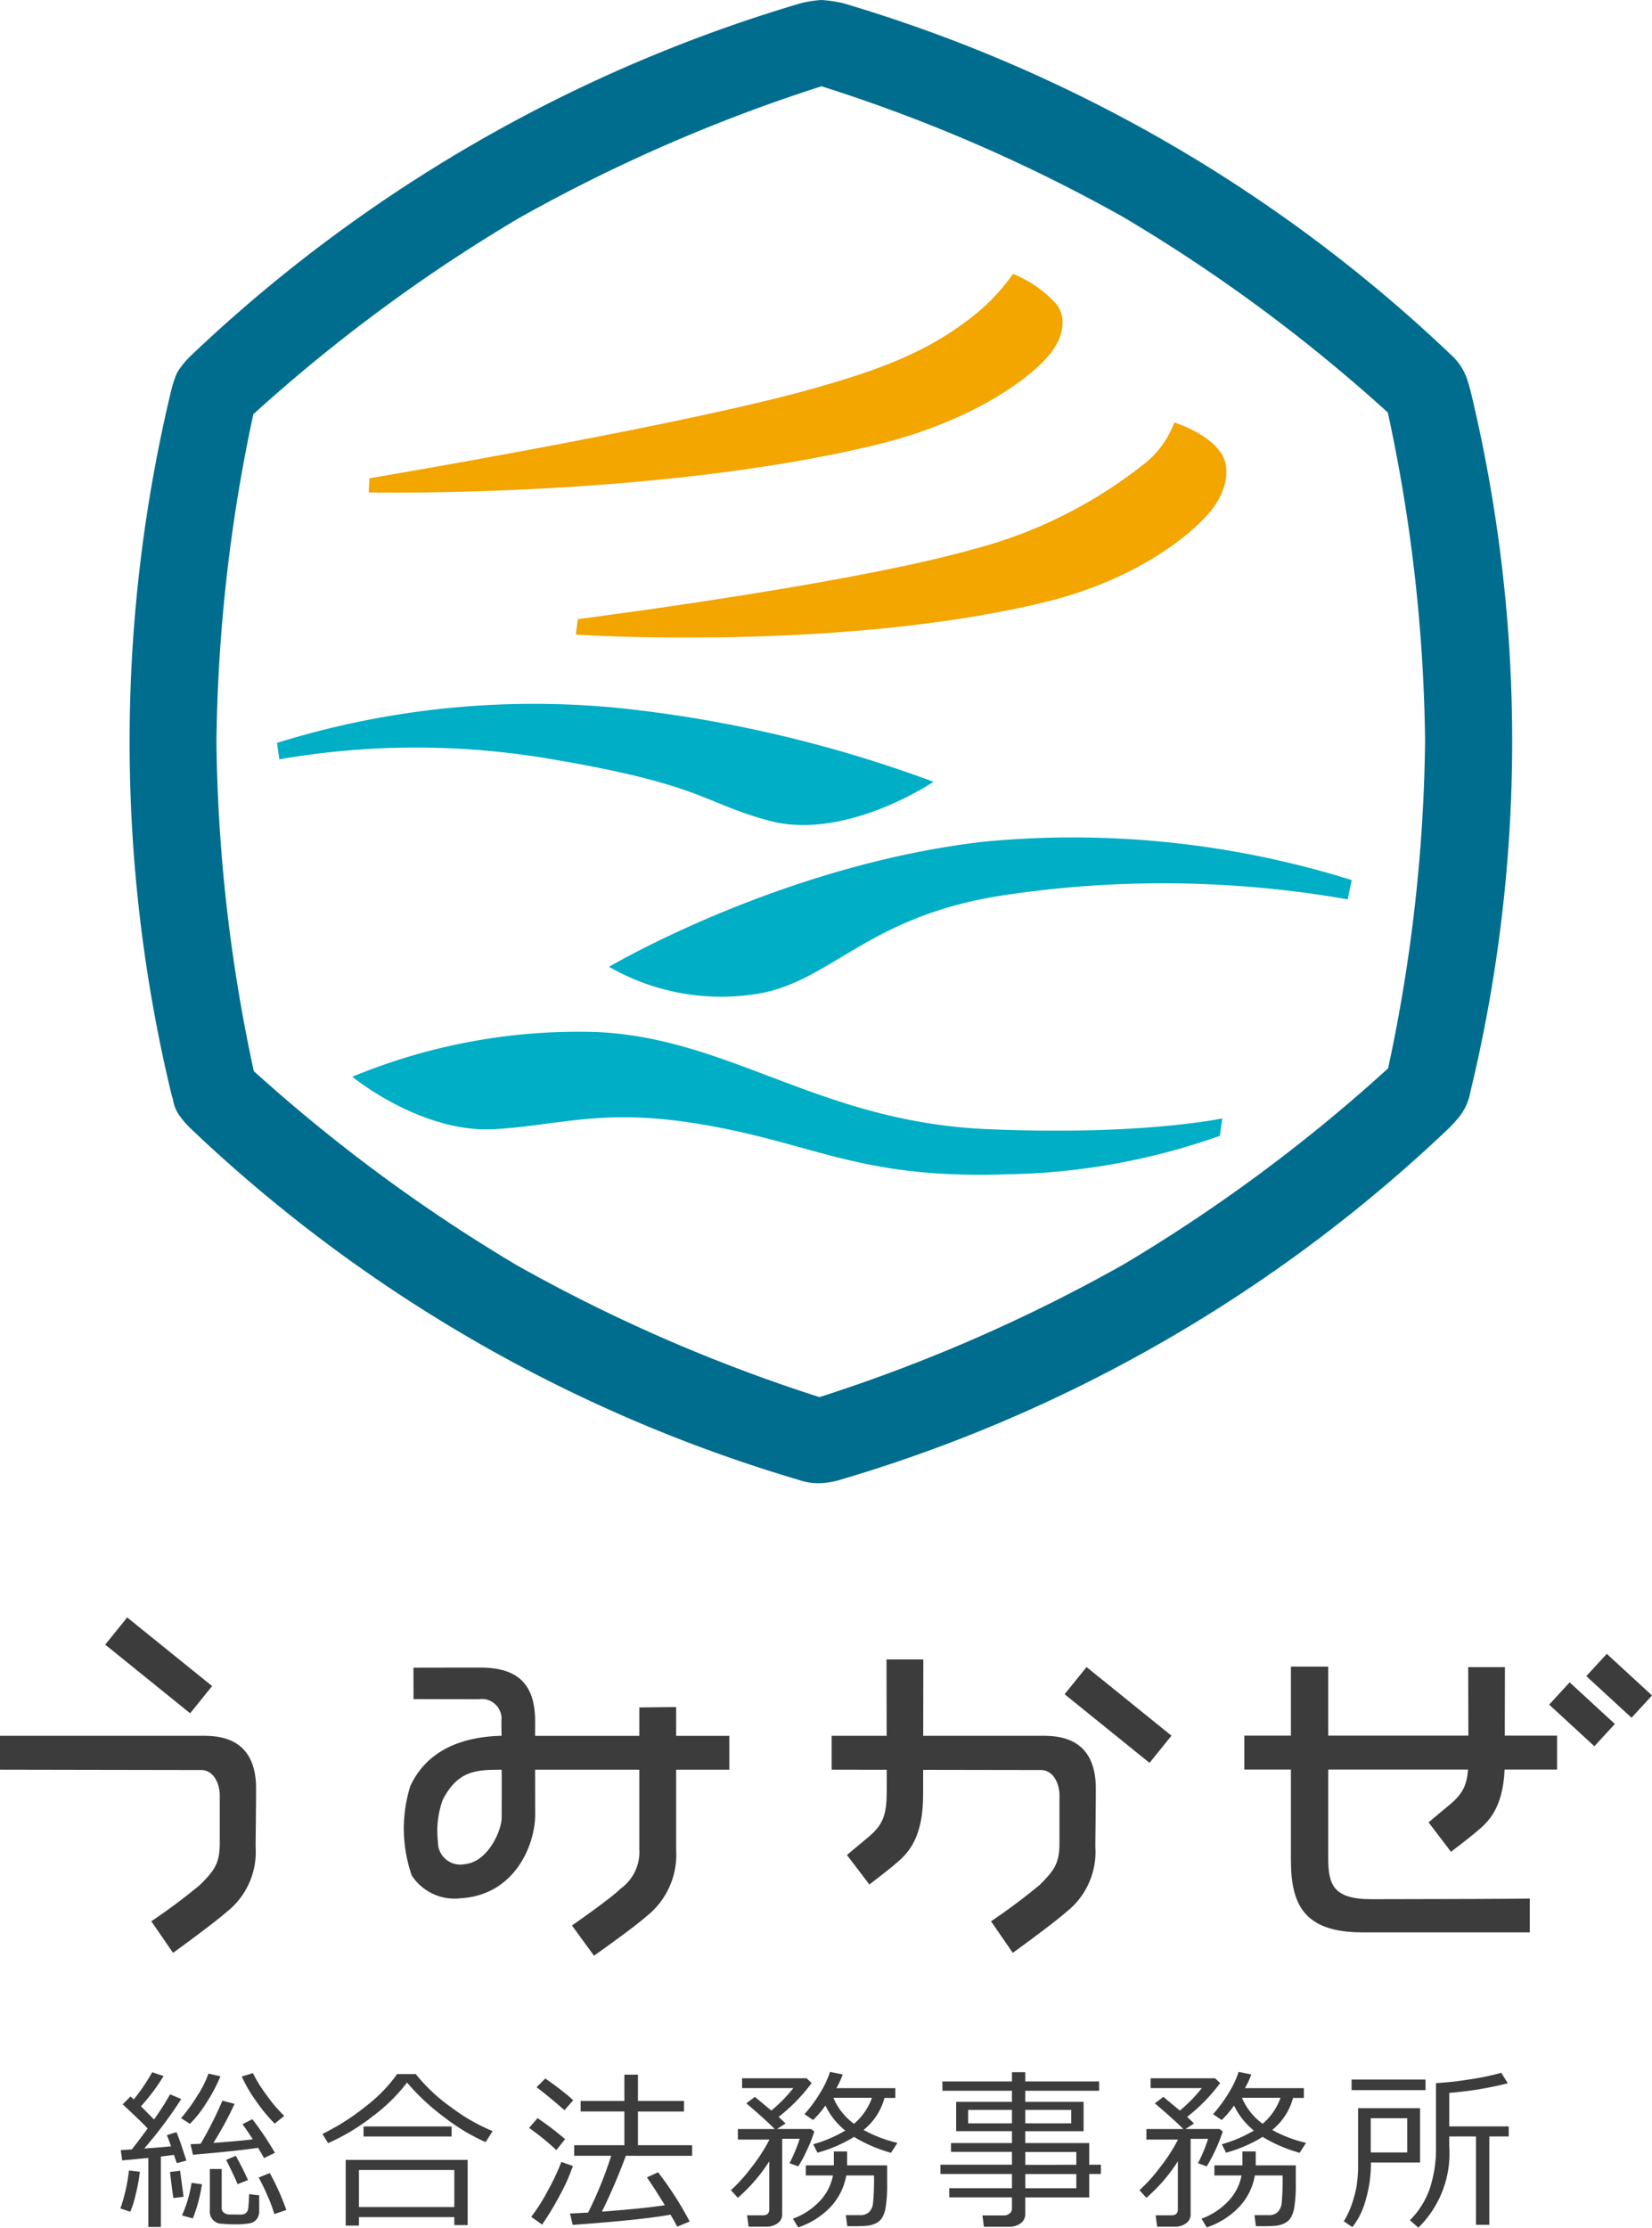 <svg xmlns="http://www.w3.org/2000/svg" width="129.925" height="175.113" viewBox="0 0 129.925 175.113">
  <g id="グループ_3210" data-name="グループ 3210" transform="translate(-552.707 -829.745)">
    <path id="パス_8" data-name="パス 8" d="M248.463,155.948c-.052-.207-.1-.388-.164-.569a4.608,4.608,0,0,0-1.422-2.266,117.694,117.694,0,0,0-47.771-27.582,10.757,10.757,0,0,0-1.689-.241,9.445,9.445,0,0,0-1.568.241,118.2,118.2,0,0,0-48,27.711,6.732,6.732,0,0,0-1.086,1.336,8.215,8.215,0,0,0-.448,1.318,118.294,118.294,0,0,0,0,55.423c.034.138.078.259.112.379a2.967,2.967,0,0,0,.612,1.413c.043.069.095.121.138.181a7.51,7.51,0,0,0,.681.741,117.691,117.691,0,0,0,47.771,27.582,4.743,4.743,0,0,0,2.275.215,6.066,6.066,0,0,0,1.06-.233,117.65,117.65,0,0,0,47.78-27.582,8.43,8.43,0,0,0,.612-.655,4.405,4.405,0,0,0,1.12-2.258,117.324,117.324,0,0,0-.009-55.156Zm-27.384,68.8a128.407,128.407,0,0,1-23.8,10.366,128.5,128.5,0,0,1-23.774-10.349,129.28,129.28,0,0,1-20.715-15.278,128.748,128.748,0,0,1-2.938-25.885,129.066,129.066,0,0,1,2.9-25.747,128.859,128.859,0,0,1,20.853-15.4,128.754,128.754,0,0,1,23.834-10.383,126.149,126.149,0,0,1,23.765,10.3,128.272,128.272,0,0,1,20.775,15.346,128.477,128.477,0,0,1,2.93,25.8A128.359,128.359,0,0,1,242,209.269,128.389,128.389,0,0,1,221.079,224.753Z" transform="translate(419.877 704.455)" fill="#006d8e"/>
    <path id="パス_9" data-name="パス 9" d="M215.516,150.28a9.058,9.058,0,0,1,3.455,2.421c.517.664.784,2.008-.345,3.61-1.2,1.723-5.825,5.48-14.045,7.445-17.363,4.153-39.732,3.7-39.732,3.7l.052-1.112s23.851-4.015,34.346-6.9c5.842-1.611,9.513-3.025,13.011-5.756A15.907,15.907,0,0,0,215.516,150.28Z" transform="translate(416.858 700.999)" fill="#f3a500"/>
    <path id="パス_10" data-name="パス 10" d="M230.815,163.83s2.869.879,3.809,2.619c.414.758.534,2.232-.646,3.946-1.258,1.835-5.834,5.782-13.537,7.609-16.268,3.869-36.69,2.5-36.69,2.5l.155-1.215s20.99-2.671,30.856-5.429a36.419,36.419,0,0,0,13.52-6.643A7.393,7.393,0,0,0,230.815,163.83Z" transform="translate(414.244 699.124)" fill="#f3a500"/>
    <path id="パス_11" data-name="パス 11" d="M244.874,206.55a83.85,83.85,0,0,0-27.263-.293c-10.323,1.62-13.192,6.506-18.759,7.643a17.729,17.729,0,0,1-12.072-2.051s13.537-8,29.452-9.832a73.385,73.385,0,0,1,28.961,3.016Z" transform="translate(413.825 693.895)" fill="#00aec5"/>
    <path id="パス_12" data-name="パス 12" d="M156.66,193.856a62.881,62.881,0,0,1,21.387-.017c11.934,2.016,11.874,3.412,17.1,4.834,6.032,1.637,12.96-3.05,12.96-3.05a101.235,101.235,0,0,0-24.644-5.79,68.02,68.02,0,0,0-26.988,2.731Z" transform="translate(418.017 695.578)" fill="#00aec5"/>
    <path id="パス_13" data-name="パス 13" d="M163.35,222.949a46.434,46.434,0,0,1,19.241-3.516c10.486.482,17.518,7.031,30.546,7.626,12.15.551,18.638-.836,18.638-.836l-.2,1.37a52.434,52.434,0,0,1-16.777,3.024c-11.994.4-15.269-2.62-24.868-4.067-7.083-1.068-10.357.224-15.4.517C168.761,227.4,163.35,222.949,163.35,222.949Z" transform="translate(417.065 691.438)" fill="#00aec5"/>
    <g id="グループ_3202" data-name="グループ 3202" transform="translate(552.707 956.888)">
      <path id="パス_1" data-name="パス 1" d="M308.218,160.6H292.58v2.663s14.381.027,15.813.027c1,0,1.47,1.091,1.47,1.983v3.717c0,1.581-.348,2.129-1.544,3.321a46.86,46.86,0,0,1-3.839,2.869l1.71,2.483s3.149-2.277,4.183-3.19a6,6,0,0,0,2.308-5.173s.04-3.457.04-4.548C312.722,160.415,309.349,160.6,308.218,160.6Z" transform="translate(-292.58 -151.295)" fill="#3c3c3c"/>
      <path id="パス_2" data-name="パス 2" d="M502.423,160.6H486.15v2.663s15.012.027,16.449.027c1,0,1.47,1.091,1.47,1.983v3.717c0,1.581-.348,2.129-1.544,3.321a46.864,46.864,0,0,1-3.838,2.869l1.71,2.483s3.149-2.277,4.18-3.19a6,6,0,0,0,2.311-5.173s.041-3.457.041-4.548C506.93,160.415,503.555,160.6,502.423,160.6Z" transform="translate(-420.745 -151.295)" fill="#3c3c3c"/>
      <rect id="長方形_1" data-name="長方形 1" width="24.598" height="2.666" transform="translate(97.863 9.293)" fill="#3c3c3c"/>
      <path id="パス_3" data-name="パス 3" d="M396.872,150.092l0-1.159c0-3.011-1.49-4.2-4.3-4.2-3.6,0-5.268.007-5.268.007l.007,2.47s3.774.01,5.133.01a1.549,1.549,0,0,1,1.777,1.716s0,.176.014,1.159c-2.967.064-5.842,1.051-7.18,3.96a11.193,11.193,0,0,0,.118,7.025,4.018,4.018,0,0,0,3.859,1.784c4.281-.26,5.845-4.237,5.845-6.569l-.007-3.534h15.276V150.1H396.872Zm-5.572,10.1a1.758,1.758,0,0,1-2.071-1.767,7.245,7.245,0,0,1,.382-3.311c1.2-2.281,2.588-2.352,4.629-2.352.013.953,0,3.784,0,3.784C394.239,157.519,393.168,160.047,391.3,160.188Z" transform="translate(-354.787 -140.79)" fill="#3c3c3c"/>
      <path id="パス_4" data-name="パス 4" d="M431.008,153.95v11.14a3.55,3.55,0,0,1-1.48,3.112c-.794.794-3.818,2.889-3.818,2.889l1.733,2.375s3.085-2.173,4.109-3.082a6.166,6.166,0,0,0,2.352-5.227V153.92Z" transform="translate(-380.727 -146.875)" fill="#3c3c3c"/>
      <path id="パス_5" data-name="パス 5" d="M492.822,142.833l.02,10.184c0,2.041-.24,2.808-1.578,3.892-.436.355-1.554,1.3-1.554,1.3l1.767,2.318c-.013-.014,1.166-.865,2.217-1.767.889-.764,2.007-1.987,2.007-5.271l.017-10.657h-2.9Z" transform="translate(-423.101 -139.532)" fill="#3c3c3c"/>
      <path id="パス_6" data-name="パス 6" d="M628.2,144.63l.02,7.011c0,2.041-.243,2.808-1.582,3.893-.436.355-1.554,1.3-1.554,1.3l1.767,2.318c-.017-.014,1.166-.865,2.217-1.767.892-.764,2.007-1.987,2.007-5.271l.014-7.481Z" transform="translate(-512.731 -140.724)" fill="#3c3c3c"/>
      <path id="パス_7" data-name="パス 7" d="M611.837,162.743c-.061.02-7.924.051-12.435.051-3.088,0-3.419-1.183-3.419-3.325V144.51H593.05v15.164c0,3.528,1,5.727,5.643,5.727h13.144Z" transform="translate(-491.524 -140.644)" fill="#3c3c3c"/>
      <rect id="長方形_2" data-name="長方形 2" width="2.75" height="8.586" transform="translate(8.275 2.14) rotate(-51.068)" fill="#3c3c3c"/>
      <rect id="長方形_3" data-name="長方形 3" width="2.747" height="8.586" transform="translate(83.728 6.038) rotate(-51.068)" fill="#3c3c3c"/>
      <rect id="長方形_4" data-name="長方形 4" width="2.379" height="4.832" transform="matrix(0.677, -0.736, 0.736, 0.677, 121.837, 6.855)" fill="#3c3c3c"/>
      <rect id="長方形_5" data-name="長方形 5" width="2.379" height="4.832" transform="matrix(0.677, -0.736, 0.736, 0.677, 124.759, 4.614)" fill="#3c3c3c"/>
    </g>
    <g id="グループ_3203" data-name="グループ 3203" transform="translate(562.174 992.61)">
      <path id="パス_14" data-name="パス 14" d="M400.779,237.809l-.779-.253a13.5,13.5,0,0,0,.673-2.989l.857.1a12.41,12.41,0,0,1-.311,1.722A7.614,7.614,0,0,1,400.779,237.809Zm1.418,1.213v-5.439l-2.053.195-.113-.81.871-.055c.369-.465.779-1.011,1.244-1.643-.3-.335-.957-.963-1.961-1.9l.611-.622.26.236a15.77,15.77,0,0,0,1.449-2.139l.892.3a15.384,15.384,0,0,1-1.78,2.378c.444.441.786.789,1.028,1.039a20.926,20.926,0,0,0,1.264-1.981l.878.372a33.5,33.5,0,0,1-2.911,3.888q1.363-.092,2.108-.171c-.143-.417-.253-.711-.331-.878l.759-.236c.126.263.386,1.011.779,2.238l-.758.195-.219-.649c-.345.048-.687.092-1.028.13v5.541H402.2Zm1.975-2.286c-.075-.461-.168-1.144-.267-2.05l.789-.1.277,2.046Zm1.3-5.835-.7-.444a13.366,13.366,0,0,0,1.271-1.749,8.116,8.116,0,0,0,.885-1.756l.943.212a12.912,12.912,0,0,1-1.1,2.077A9.246,9.246,0,0,1,405.473,230.9Zm.225,7.434-.851-.232a9.983,9.983,0,0,0,.752-2.562l.817.113A12.224,12.224,0,0,1,405.7,238.336Zm.01-5-.191-.83c.126-.007.4-.017.8-.041a28.894,28.894,0,0,0,1.708-3.382l.957.246a26.507,26.507,0,0,1-1.667,3.075c1.244-.092,2.279-.184,3.1-.284q-.441-.692-.81-1.189l.775-.393a24.284,24.284,0,0,1,1.777,2.641l-.857.417q-.159-.3-.472-.81Q409.142,233.042,405.709,233.331Zm1.332,1.117h.929v3.071a.414.414,0,0,0,.185.369.682.682,0,0,0,.325.133c.1.007.427.007.994.007a.591.591,0,0,0,.4-.12.559.559,0,0,0,.181-.365c.024-.167.051-.536.075-1.114l.789.085v1.226a1.035,1.035,0,0,1-.185.639.918.918,0,0,1-.529.331,6.045,6.045,0,0,1-1.261.085,8.545,8.545,0,0,1-.905-.041H408a.952.952,0,0,1-.963-1.056v-3.252Zm2.18,1.192q-.266-.646-.9-1.906l.755-.321a20.831,20.831,0,0,1,.963,1.906Zm2.918-4.759a12.877,12.877,0,0,1-1.452-1.759,10.589,10.589,0,0,1-1.134-1.944l.875-.263a10.882,10.882,0,0,0,1.079,1.732,11.256,11.256,0,0,0,1.384,1.626Zm-.027,7.109a11.393,11.393,0,0,0-.553-1.469,13.287,13.287,0,0,0-.683-1.4l.878-.352a19.265,19.265,0,0,1,1.3,2.9Z" transform="translate(-400 -226.816)" fill="#3c3c3c"/>
      <path id="パス_15" data-name="パス 15" d="M459.348,232.61a15.413,15.413,0,0,1-3.2-1.917,17.563,17.563,0,0,1-2.982-2.767,13.467,13.467,0,0,1-2.672,2.631,16.4,16.4,0,0,1-3.536,2.132l-.444-.724a17.751,17.751,0,0,0,3.392-2.159,11.788,11.788,0,0,0,2.48-2.545h1.469a13.621,13.621,0,0,0,2.815,2.634,14.73,14.73,0,0,0,3.225,1.848Zm-2.463,5.893h-7.5v.67h-1.042v-5.165h9.59v5.124h-1.049V238.5Zm-7.5-.789h7.5V234.8h-7.5Zm7.287-5.548h-6.925v-.789h6.925Z" transform="translate(-430.621 -227.086)" fill="#3c3c3c"/>
      <path id="パス_16" data-name="パス 16" d="M496.235,233.324a19.5,19.5,0,0,0-2.145-1.749l.666-.765a24.778,24.778,0,0,1,2.166,1.647Zm-1.121,5.852-.857-.612a13.517,13.517,0,0,0,1.295-2.036,17.406,17.406,0,0,0,1.076-2.275l.905.318a14.255,14.255,0,0,1-1,2.251A23.146,23.146,0,0,1,495.115,239.176Zm1.759-8.992c-.84-.734-1.575-1.339-2.193-1.807l.683-.683a22.608,22.608,0,0,1,2.2,1.7Zm.646,9.012-.212-.892c.441-.017.916-.041,1.428-.072a31.3,31.3,0,0,0,1.814-4.465h-2.911v-.83h3.946v-2.651h-3.44v-.83h3.44V227.39h1.069v2.067h3.621v.83h-3.621v2.651h4.26v.83H501.7a45.884,45.884,0,0,1-1.882,4.39q3.418-.256,4.947-.506c-.523-.857-.994-1.589-1.407-2.186l.878-.4a26.845,26.845,0,0,1,2.484,3.867l-.977.407c-.137-.263-.314-.577-.53-.943Q502.88,238.817,497.52,239.2Z" transform="translate(-461.946 -227.171)" fill="#3c3c3c"/>
      <path id="パス_17" data-name="パス 17" d="M543.341,238.919h-1.4l-.119-.892h1.247c.331,0,.5-.157.5-.471v-3.775a13.141,13.141,0,0,1-2.474,2.87l-.543-.6a12.619,12.619,0,0,0,1.64-1.824,13.4,13.4,0,0,0,1.38-2.132v-.02H541.1v-.83H544q-.789-.794-2.238-2.019l.673-.512,1.295,1.08a11.843,11.843,0,0,0,1.729-1.766h-4.028v-.772h5.07l.4.372a13.529,13.529,0,0,1-2.6,2.661c.232.208.413.383.547.523l-.67.43h2.672l.26.191a10.063,10.063,0,0,1-.543,1.39,10.518,10.518,0,0,1-.717,1.356l-.69-.249a12.3,12.3,0,0,0,.8-1.917h-1.377v5.965a.817.817,0,0,1-.355.67A1.438,1.438,0,0,1,543.341,238.919Zm2.5.058-.413-.683a5.5,5.5,0,0,0,2.029-1.3,4.038,4.038,0,0,0,1.121-2.1H546.44V234.1h2.207v-1.093h1.042V234.1h3.15v1.476a10.832,10.832,0,0,1-.113,1.783,2.3,2.3,0,0,1-.3.892,1.3,1.3,0,0,1-.471.4,2.076,2.076,0,0,1-.615.188,11.37,11.37,0,0,1-1.213.044h-.424l-.113-.871h1.155a.944.944,0,0,0,.663-.232,1.161,1.161,0,0,0,.321-.707,19.319,19.319,0,0,0,.075-2.18h-2.18a4.84,4.84,0,0,1-1.343,2.586A6.275,6.275,0,0,1,545.842,238.977Zm4.393-7.113a11,11,0,0,1-2.877,1.24l-.331-.663a10.368,10.368,0,0,0,2.518-1.076,5.728,5.728,0,0,1-1.561-1.968,7.43,7.43,0,0,1-.97,1.138l-.676-.458a10.988,10.988,0,0,0,1.2-1.623,7.8,7.8,0,0,0,.81-1.7l1,.2a7.031,7.031,0,0,1-.5,1.076h4.633v.769h-.851a4.84,4.84,0,0,1-1.643,2.518,10.368,10.368,0,0,0,2.658,1.015l-.5.782A11.539,11.539,0,0,1,550.235,231.864Zm0-1.032a4.731,4.731,0,0,0,1.408-2.043h-3.03A4.813,4.813,0,0,0,550.235,230.832Z" transform="translate(-492.534 -226.75)" fill="#3c3c3c"/>
      <path id="パス_18" data-name="パス 18" d="M589.48,236.679v-.731h4.933v-1.114H588.79V234.1h5.623v-1.011H589.62v-.69h4.793v-.933h-4.387V229.16h4.387v-.871h-5.469v-.731h5.469v-.728h1.049v.728h5.808v.731h-5.808v.871h4.584v2.309h-4.584v.933h5.029v1.7h.915v.731h-.915v1.841h-5.029v1.3a.871.871,0,0,1-.369.735,1.511,1.511,0,0,1-.919.273h-1.968l-.113-.892h1.681a.681.681,0,0,0,.451-.154.453.453,0,0,0,.188-.366v-.9H589.48Zm4.933-6.884h-3.444v1.052h3.444Zm4.663,0h-3.614v1.052h3.614Zm.4,4.315V233.1h-4.011v1.011Zm-4.011,1.841h4.011v-1.114h-4.011Z" transform="translate(-524.293 -226.803)" fill="#3c3c3c"/>
      <path id="パス_19" data-name="パス 19" d="M637.4,238.919H636l-.12-.892h1.25c.331,0,.5-.157.5-.471v-3.775a13.148,13.148,0,0,1-2.477,2.87l-.543-.6a12.83,12.83,0,0,0,1.64-1.824,13.633,13.633,0,0,0,1.38-2.132v-.02h-2.477v-.83h2.907q-.794-.794-2.241-2.019l.67-.512,1.295,1.08a11.845,11.845,0,0,0,1.729-1.766h-4.028v-.772h5.07l.4.372a13.506,13.506,0,0,1-2.6,2.661q.343.313.543.523l-.67.43H640.9l.26.191a13.293,13.293,0,0,1-1.261,2.747l-.69-.249a12.3,12.3,0,0,0,.8-1.917h-1.377v5.965a.808.808,0,0,1-.355.67A1.385,1.385,0,0,1,637.4,238.919Zm2.5.058-.413-.683a5.5,5.5,0,0,0,2.029-1.3,4.038,4.038,0,0,0,1.121-2.1H640.5V234.1h2.207v-1.093h1.046V234.1h3.15v1.476a10.814,10.814,0,0,1-.113,1.783,2.3,2.3,0,0,1-.3.892,1.3,1.3,0,0,1-.471.4,2.076,2.076,0,0,1-.615.188,11.412,11.412,0,0,1-1.213.044h-.427l-.109-.871h1.155a.924.924,0,0,0,.659-.232,1.163,1.163,0,0,0,.324-.707,19.553,19.553,0,0,0,.072-2.18h-2.18a4.817,4.817,0,0,1-1.343,2.586A6.275,6.275,0,0,1,639.9,238.977Zm4.393-7.113a10.947,10.947,0,0,1-2.876,1.24l-.331-.663a10.458,10.458,0,0,0,2.521-1.076,5.69,5.69,0,0,1-1.561-1.968,7.434,7.434,0,0,1-.97,1.138l-.68-.458a10.984,10.984,0,0,0,1.2-1.623,7.489,7.489,0,0,0,.81-1.7l1,.2a7.031,7.031,0,0,1-.5,1.076h4.633v.769h-.851a4.855,4.855,0,0,1-1.64,2.518,10.369,10.369,0,0,0,2.658,1.015l-.5.782A11.489,11.489,0,0,1,644.3,231.864Zm0-1.032a4.73,4.73,0,0,0,1.407-2.043h-3.03A4.841,4.841,0,0,0,644.3,230.832Z" transform="translate(-554.46 -226.75)" fill="#3c3c3c"/>
      <path id="パス_20" data-name="パス 20" d="M683.782,234.018v.178a9.95,9.95,0,0,1-.4,2.723,5.874,5.874,0,0,1-1.059,2.18l-.677-.458a6.254,6.254,0,0,0,.6-1.243,10.067,10.067,0,0,0,.386-1.387,10.356,10.356,0,0,0,.14-1.917v-4.346h4.872v4.274h-3.864Zm-1.52-5.688v-.83h5.815v.83Zm4.373,2.207h-2.866v2.692h2.866Zm5.408,8.384v-6.949h-2.1v.779a8.177,8.177,0,0,1-2.432,6.392l-.663-.584A6.572,6.572,0,0,0,688.4,236.1a9.951,9.951,0,0,0,.5-3.334V227.78a24.528,24.528,0,0,0,2.576-.284,19.778,19.778,0,0,0,2.559-.526l.513.823a27.991,27.991,0,0,1-4.605.755v2.634h4.677v.789h-1.527v6.949Z" transform="translate(-585.43 -226.895)" fill="#3c3c3c"/>
    </g>
  </g>
</svg>
